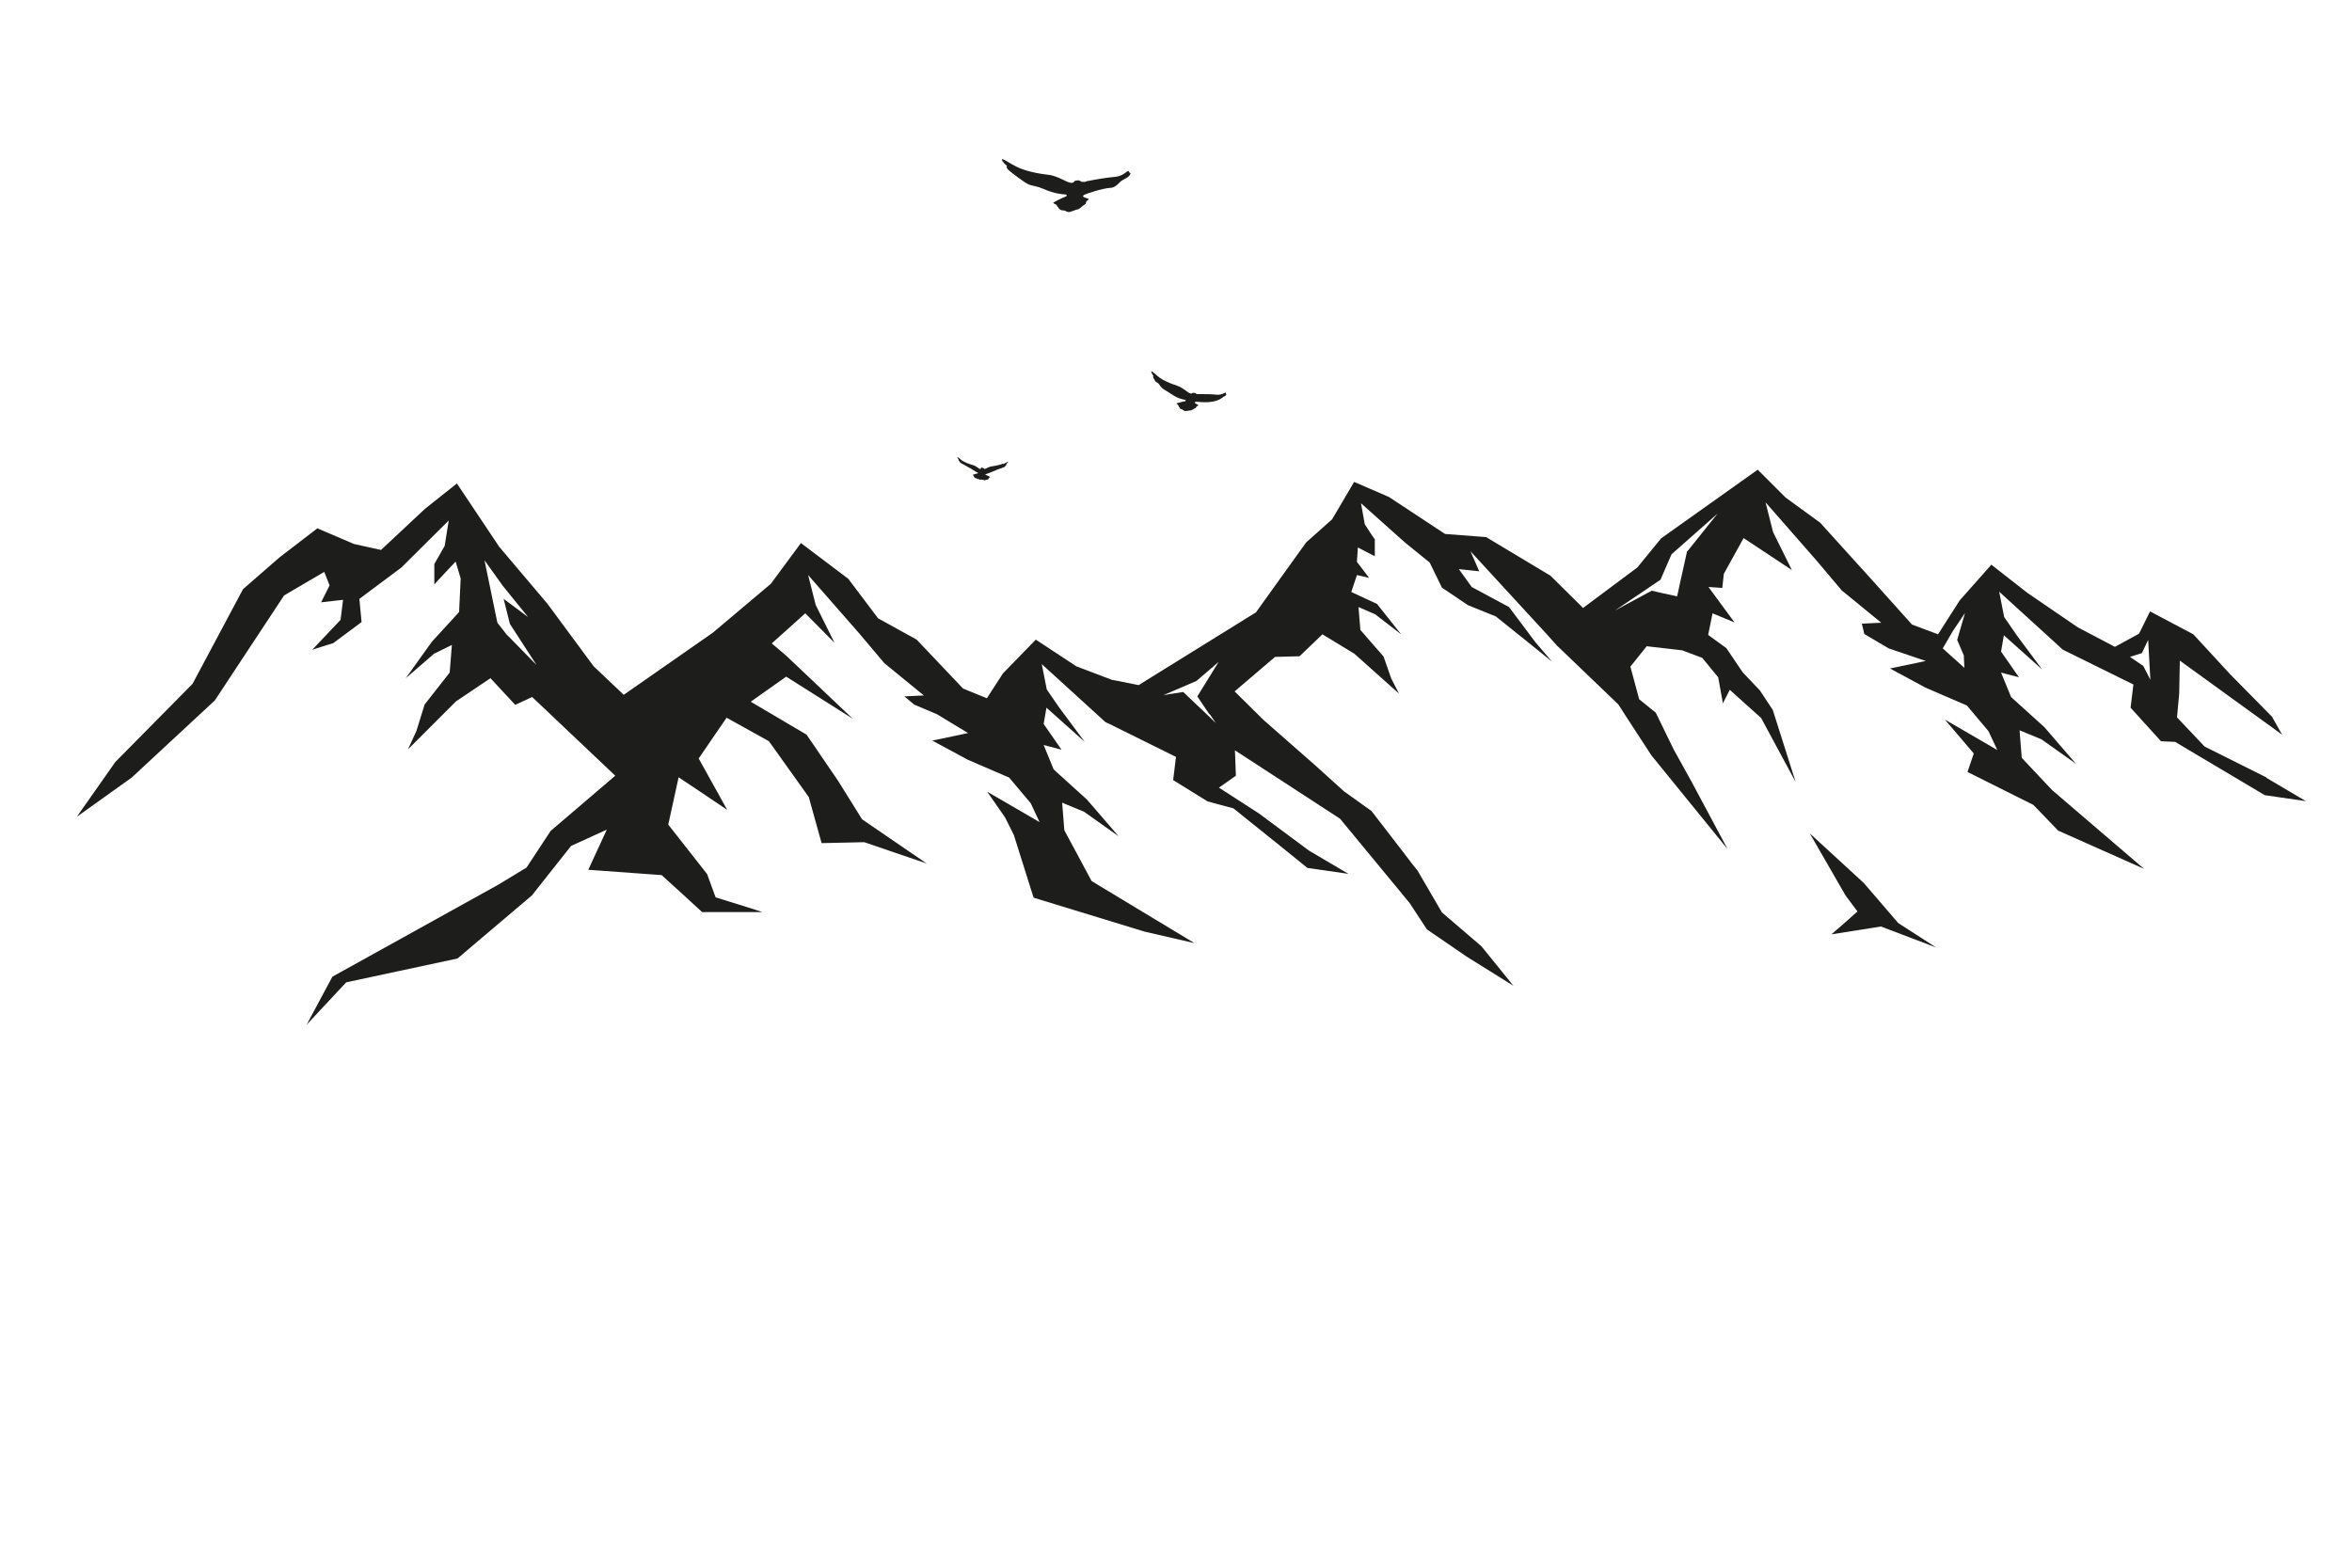 <svg xmlns="http://www.w3.org/2000/svg" id="OBJECTS" viewBox="0 0 750 500"><defs><style>      .st0 {        fill: #1d1d1b;      }    </style></defs><g><path class="st0" d="M722.8,248l-19.8-9.9-8.8-9.3.7-7.6.2-10.5,32.6,23.6-3.2-5.7-13.4-13.6-11.7-12.7-13.8-7.3-3.5,7.1-7.7,4.2-11.8-6.2-16.1-11-11.5-9-10.1,11.4-6.9,10.8-8.3-3.1-13-14.5-16.3-18-11-8-8.9-8.9-30.8,21.9-7.6,9.3-17.3,12.9-10.4-10.3-20.5-12.3-13.1-1-17.9-11.8-11.1-4.8-7,11.9-8.3,7.4-16,22.3-37.4,23.2-8.6-1.7-11.3-4.3-12.9-8.5-10.5,10.8-5.1,7.9-7.6-3.1-14.8-15.6-12.3-6.8-9.5-12.6-15.1-11.4-9.6,13-18.5,15.6-28.4,19.8-9.6-9.1-14.7-19.9-15.4-18.2-13.5-20.2-10.2,8.1-14,13.1-8.6-1.9-11.7-5-12.1,9.3-11.6,10.1-16.1,30.2-24.6,24.9-12.3,17.5,17.5-12.5,26.5-24.6,22.1-33.5,12.8-7.5,1.7,4.3-2.7,5.4,7-.8-.8,6.4-9,9.5,6.7-2.1,9-6.7-.7-7.4,13.4-10,15.1-15-1.3,8.1-3.3,5.8v6.5c-.1,0,6.8-7.3,6.8-7.3l1.6,5.4-.5,10.7-8.7,9.5-8.3,11.6,9-7.8,5.7-2.8-.7,8.8-8,10.2-2.6,8.4-2.7,5.9,15.3-15.3,11-7.4,7.9,8.5,5.4-2.5,26.5,25.1-20.6,17.6-7.7,11.7-8.9,5.4-41.1,22.8-11.9,6.6-8.2,15.3,12.6-13.5,16.8-3.6,18.7-4,6.7-5.7,17-14.4,12.5-15.8,11.4-5.2-5.9,12.8,23.4,1.7,6.7,6.1,6.2,5.7h19.2c0-.1-14.9-4.7-14.9-4.7l-2.7-7.4-.3-.4-12.1-15.4,3.3-15.1,6.6,4.4,8.9,6-9.1-16.4,8.9-13,13.5,7.5,12.7,17.8,4.1,14.7,13.6-.3,19.9,6.8-20.6-14.1-7.6-12.2-10.1-14.8-17.8-10.5,11.3-8,21.2,13.4-21.1-20-4.7-4,10.7-9.6,9.3,9.4-6-12.1-2.4-9.5,16.2,18.5,8.1,9.6,12.6,10.3-6.2.3,3.1,2.6,7.3,3.1,9.9,6-11.4,2.4,11.3,6.1,13.2,5.7,6.9,8.2,2.8,6-16.7-9.7,5.7,8.2,2.8,5.6,6.3,20,35.3,10.8,16,3.7-32.8-19.8-8.7-16.2-.7-8.8,7,2.9,11,7.8-10.1-11.7-10.6-9.6-3.2-7.8,5.7,1.5-5.7-8.2.9-5.2,12.2,10.9-8.1-10.9-4-5.8-1.6-8.1,20.3,18.5,1.1.5,21.4,10.6-.9,7.4,11,6.8,8.2,2.2,14.7,11.8,8.9,7.2,13.1,1.9-12.4-7.3-.3-.2-15.9-11.8-12.7-8.2,5.4-3.8-.3-8.1,33.5,21.8,10.9,13.2,11.3,13.7,5.5,8.4,12.7,8.7,14.9,9.3-10.2-12.6-12.6-10.8-6.7-11.5-1.1-1.9-1.7-2.1-2.9-3.8-10.1-13.1-2-1.4-6.7-4.8-9.3-8.4-16.4-14.4-9.2-9.1,12.9-11,7.8-.2,7.3-7,10.2,6.2,14.2,12.7-2.5-4.9-2.4-6.9-7.4-8.5-.6-7.3,5.3,2.3,8.3,6.4-7.7-9.7-8.2-3.8,1.8-5.4,3.9.9-3.9-5.1.3-4.6,5.4,2.8v-5.4c-.1,0-3.2-4.8-3.2-4.8l-1.2-6.7,14,12.5,7.9,6.4,3.9,8,8.3,5.6,8.9,3.6,9.1,7.3,8.8,7.1-5.3-6.2-1.2-1.6-7.2-9.6-11.9-6.4-4.1-5.7,6.5.7-2.8-6.4,24,26.1,3.6,4,19.6,18.8,2.1,3.3,8.4,12.9,24.3,29.9-11.5-21.5-5.7-10.3-5.7-11.7-5.3-4.3-2.8-10.4,5.2-6.5,11.3,1.3,6.4,2.4,5.1,6.2,1.5,8.3,2.2-4.3,10,9,11,20.4-7.3-23-4.1-6.2-5.5-5.8-5.2-7.7-5.8-4.2,1.4-6.9,7,2.9-8.3-11.3,4.4.3.5-4.5,6.3-11.4,15.4,10.2-6-12.1-2.4-9.5,16.2,18.5,8.1,9.6,12.6,10.3-6.2.3.8,3.3,7.8,4.6,11.8,4-11.4,2.4,11.3,6.1,13.2,5.7,6.9,8.2,2.8,6-16.7-9.7,9.2,10.8-2,5.9,21,10.5,7.9,8.2,27.4,12.2-29.3-25.1-9.7-10.3-.7-8.8,7,2.9,11,7.8-10.1-11.7-10.6-9.6-3.2-7.8,5.7,1.5-5.7-8.2.9-5.2,12.2,10.9-8.1-10.9-4-5.8-1.6-8.1,20.3,18.5,22.5,11.1-.9,7.4,9.7,10.7,4.5.2,28.6,17,13.1,1.9-12.7-7.5h.2ZM161.8,202.7l-3.2-4.1-4.1-19.9,5.8,8.1,8.1,10-7.8-5.8,2,8,8.5,13.1-9.3-9.5h0ZM385.7,227.7l2,2.9-2.5-2.4-7.9-7.5-6.3,1,10.5-4.5,4.9-4.2,2.2-1.9-1.6,2.6-5.2,8.4,3.9,5.8v-.2ZM538,175.7l-2.2,9.9-1,4.6-4.6-1-3.5-.8-11.7,6.3,14.5-9.8,3.5-8.1,14.7-13-9.6,12h-.1ZM626.2,208.8l.2,4.2-6.9-6.2,3.2-5.5,3.9-5.8-2.5,8.6,2.1,4.9v-.2ZM683.3,212.3l-4.1-2.8,3.8-1.2,2-4.2.7,12.7-2.3-4.5h-.1Z"></path><polygon class="st0" points="594.3 281.6 577.1 265.8 588.5 285.6 592.3 290.7 587.7 294.8 584 298 599.8 295.5 617.4 302.2 605.3 294.4 594.3 281.6"></polygon></g><g><path class="st0" d="M359.9,54.5c-.6,0-1.8,1.7-4.3,1.9s-6.7.9-8.5,1.3c-.5,0-.8.2-1.1.3h-1.1c-.6-.4-.9-.6-1.7-.4-.6,0-.6.3-.8.5h0s-.2,0-.4.2h0c-1.6.3-4.2-2.2-8-2.6-3.8-.4-7.6-1.4-9.8-2.5-2.3-1.1-4.8-3-4.7-2.3,0,.7,1.6,2,1.6,2,0,0-.5.5.7,1.5s4.9,3.9,6.4,4.5c1.5.5,2.6.5,4.4,1.3,3.6,1.6,6.4,1.8,7,1.8s.8.5.2.7c-.6.2-3.1,1.4-3.7,1.8-.7.4.4.4.8.9s.9,1.7,2,1.7,1.3.7,2.2.5c.2,0,1.8-.6,2.3-.8,0,0,.3,0,.3,0,.8-.3,1.3-1.1,2.1-1.5.8-.4.2-.9.9-1.3.7-.5.6-.6-.5-.9-1.1-.3-1-.7-.4-1s5.5-2,8.3-2.2c1.8,0,2.9-2,3.8-2.4.6-.3,1-.6,1.4-.8,1-.6,1.5-1.6.9-1.6l-.3-.5Z"></path><path class="st0" d="M390.9,125.2c-.4,0-1.3.8-2.8.7-1.5-.2-4.2-.2-5.2-.2h-1.3c-.3-.3-.5-.4-1-.4s-.4,0-.5.2h-.3c-1,0-2.3-1.8-4.5-2.5s-4.4-1.7-5.6-2.6-2.5-2.3-2.6-1.9c0,.4.7,1.4.7,1.4,0,0-.3.2.2,1,.6.7,0,.6,1.1,1.2.6.3,1,1.5,1.9,2,.8.5,1.7,1.1,2.7,1.7,2,1.4,3.7,1.6,4.1,1.7.4,0,.4.4,0,.5-.4,0-2,.5-2.5.6-.4.1.2.3.4.6.2.3.4,1.2,1,1.3s.7.6,1.3.6,1.2-.2,1.5-.2h.2c.5-.1.9-.5,1.4-.7s.2-.5.7-.7.4-.3-.2-.6-.6-.4-.5-.7,3.7.6,6.8-.4c1.5-.5,2.1-1.2,2.3-1.3.7-.2,1.1-.8.7-.9v-.4Z"></path><path class="st0" d="M320,147.8c-.8.4-2.2.7-3.5.9-1.2.1-2,.8-2.6.9,0-.2-.2-.2-.4-.3-.2-.1-.3-.3-.6-.1-.1,0-.2.2-.2.4-.6,0-1.3-1-2.6-1.3-1.3-.4-2.6-.9-3.3-1.4-.7-.5-1.5-1.3-1.5-1.1s.4.8.4.8c0,0-.2.1.2.5.4.4,0,.3.7.7.4.2.8.4,1.3.7s1,.6,1.6.9c1.2.7,2,1.3,2.2,1.3s.2.2,0,.3c-.2,0-1.1.3-1.4.4-.3,0,.1.2.2.4s.2.7.6.7.4.3.7.3h.4c0,.1.2.2.4.3.2-.4.3,0,.6-.1h.2c.2,0,.5.2.5.2.3,0,.4-.2.8-.2s.6-.4.7-.6c.1-.2.5-.2.3-.3s-1.1-.6-1.3-.6-.2-.3,0-.3,1.1-.4,2.4-.9c.6-.3,1.2-.5,1.7-.7.6-.2,1-.3,1.4-.5.7-.2.4-.2.8-.6.4-.3.2-.5.2-.5,0,0,.5-.5.6-.7,0-.2-.9.4-1.7.8l.2-.3Z"></path></g></svg>